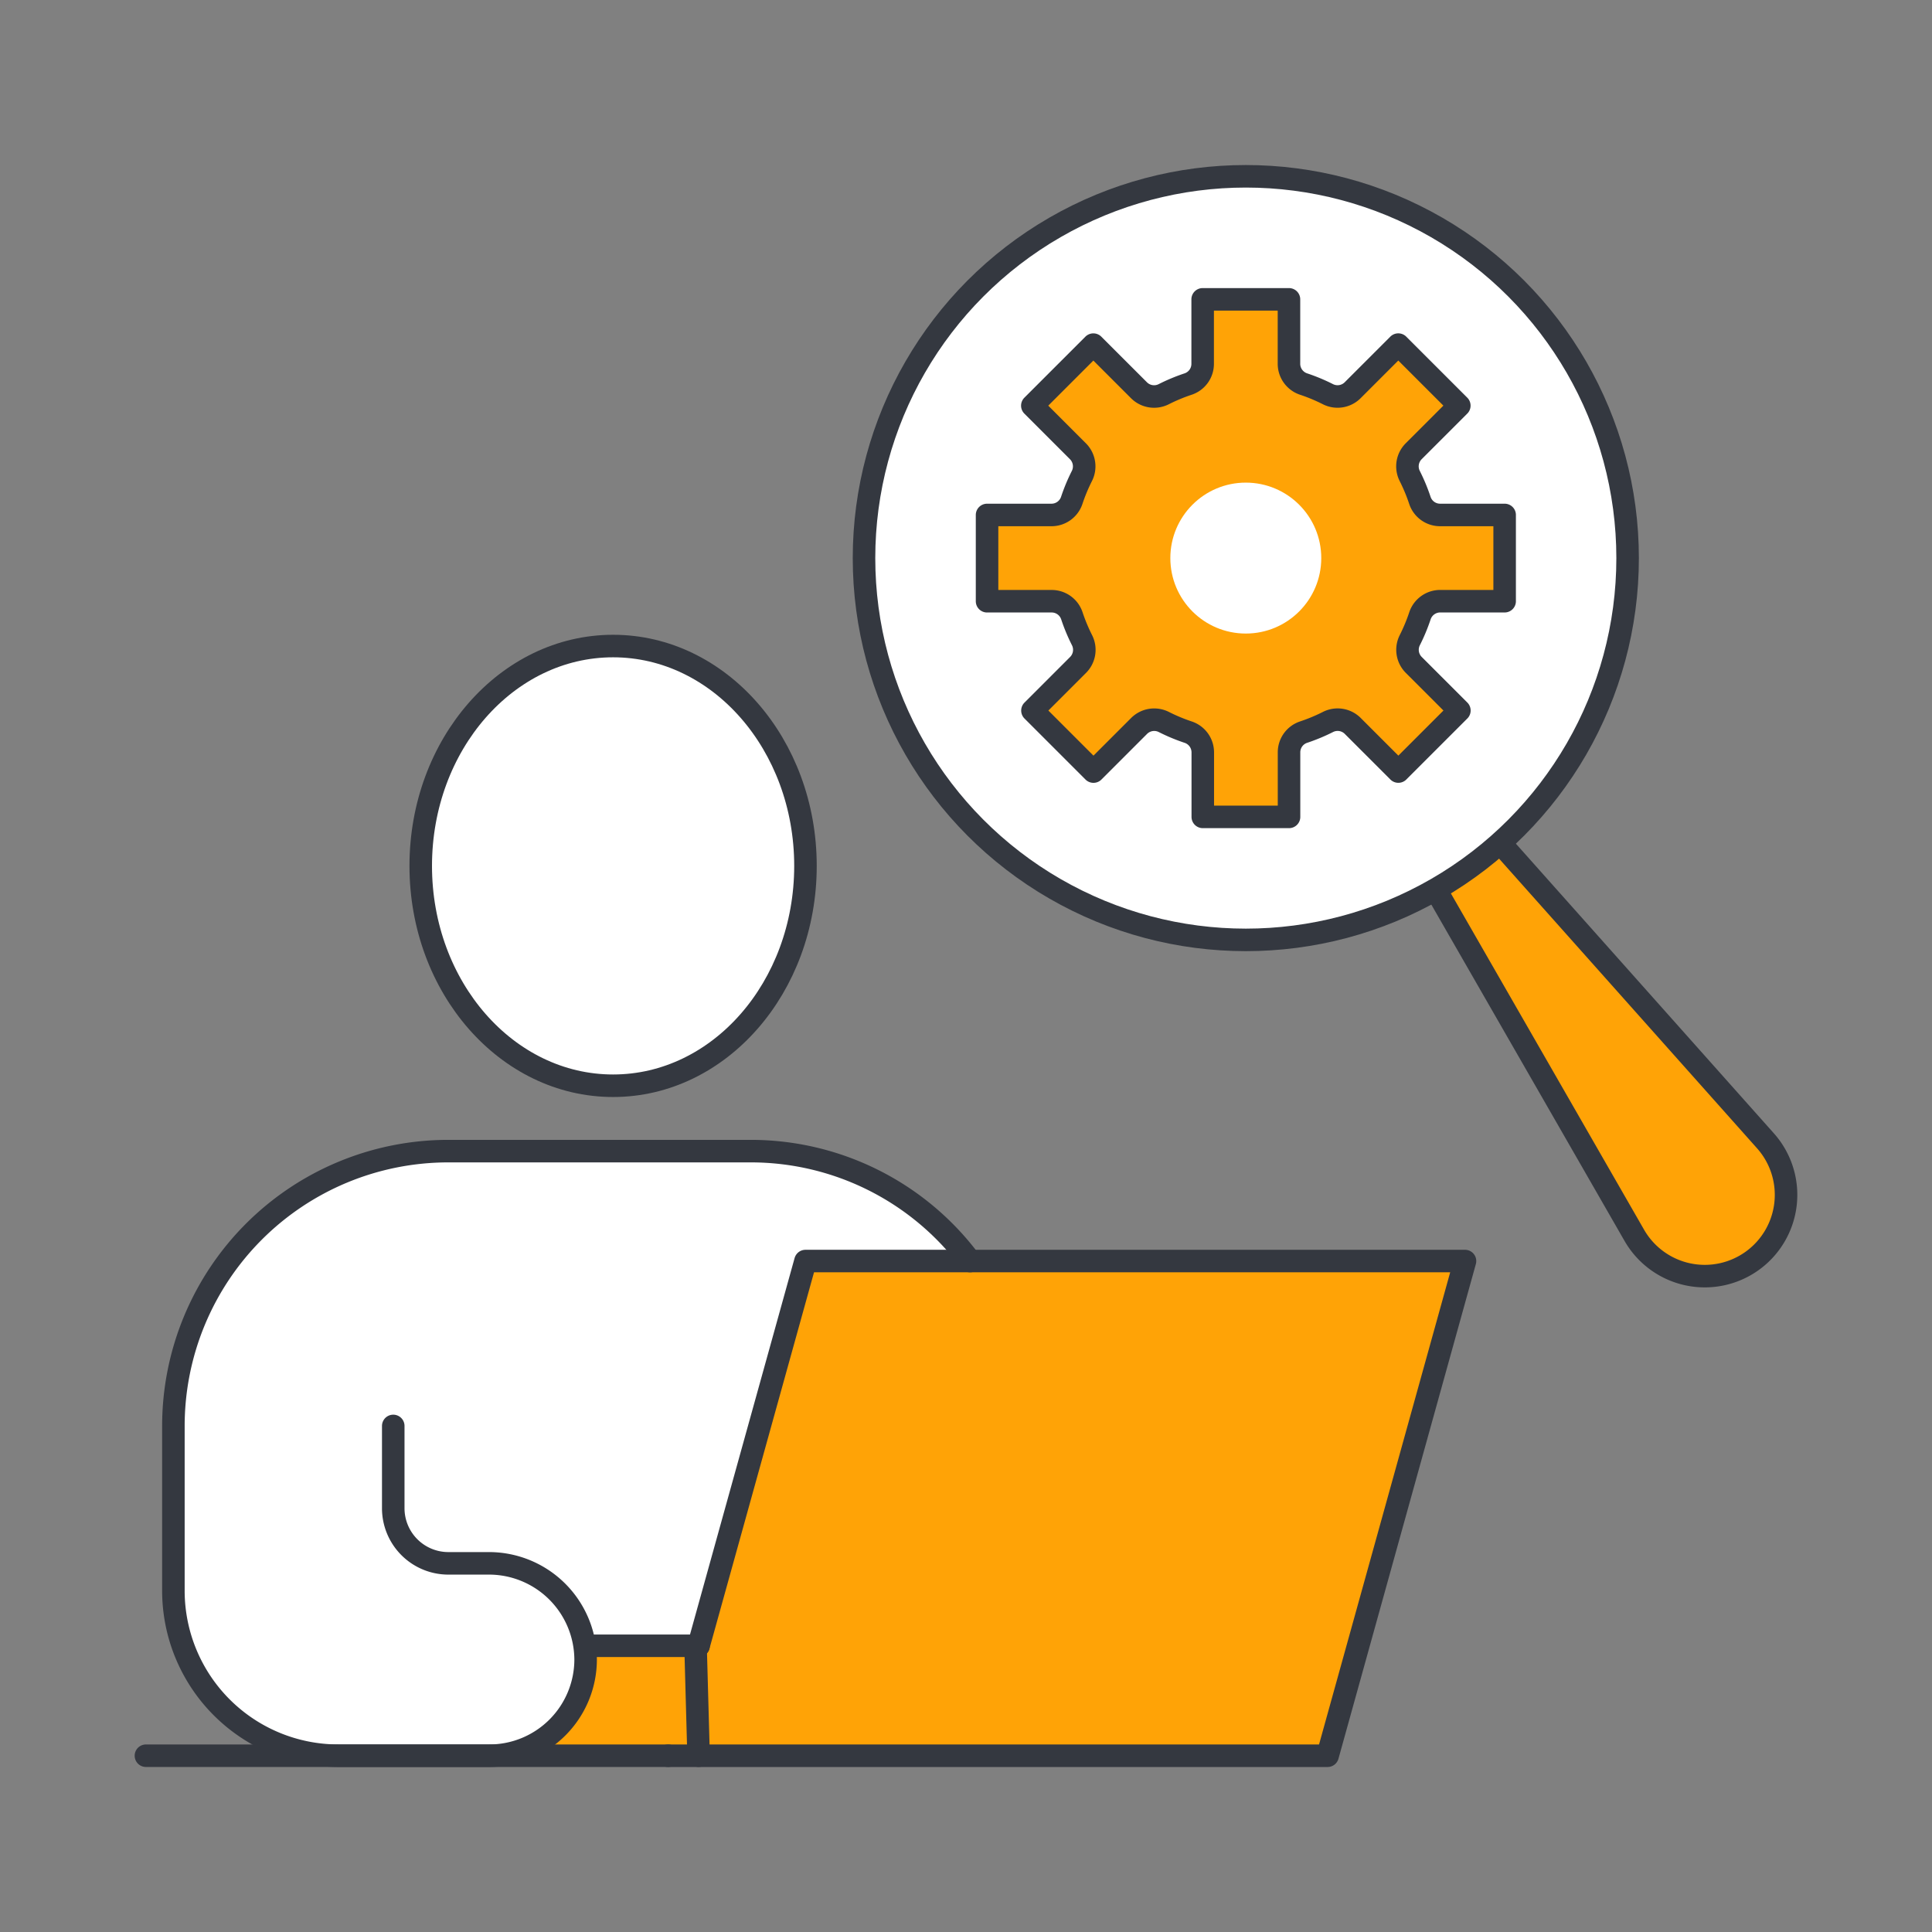 <svg xmlns="http://www.w3.org/2000/svg" width="200" height="200"><rect width="100%" height="100%" fill="#808080" stroke="none"/><defs><clipPath id="a"><path data-name="長方形 25213" transform="translate(209.858 2435)" fill="#d3d3d3" d="M0 0h200v200H0z"/></clipPath></defs><g data-name="05-img-pc" transform="translate(-209.858 -2435)" clip-path="url(#a)"><g data-name="アートワーク 10"><g data-name="Icon Line"><g data-name="グループ 14315"><g data-name="グループ 14312"><path data-name="パス 24001" d="M310.28 2565.543a28.326 28.326 0 0 0-22.729-11.379h-31.294a28.459 28.459 0 0 0-28.449 28.449v17.069a17.083 17.083 0 0 0 17.07 17.069h65.4Z" fill="#fff"/><path data-name="パス 24002" d="M264.238 2616.092h17.779v-11.38h-11.536a13.787 13.787 0 0 1-1.222 6.2c-1.417 2.751-5.021 5.18-5.021 5.18Z" fill="#ffa306"/><g data-name="グループ 14309" transform="translate(224.964 2501.878)"><ellipse data-name="楕円形 336" cx="19.914" cy="22.759" rx="19.914" ry="22.759" transform="translate(28.448)" fill="#fff"/><path data-name="パス 24003" d="m57.209 103.493 11.066-39.828h68.276l-14.224 51.211H57.209Z" fill="#ffa306"/><path data-name="線 1002" fill="#fff" d="M54.052 114.873H0"/></g><path data-name="線 1003" fill="#fff" d="M282.173 2604.713h-11.692"/><path data-name="線 1004" fill="#fff" d="m282.174 2616.092-.313-11.379"/><g data-name="グループ 14311" fill="none" stroke="#343840" stroke-linecap="round" stroke-linejoin="round" stroke-width="2.332"><g data-name="グループ 14310" transform="translate(224.964 2501.878)"><ellipse data-name="楕円形 337" cx="19.914" cy="22.759" rx="19.914" ry="22.759" transform="translate(28.448)"/><path data-name="パス 24004" d="m57.209 103.493 11.066-39.828h68.276l-14.224 51.211H54.051"/><path data-name="線 1005" d="M54.052 114.873H0"/></g><path data-name="パス 24005" d="M250.567 2582.613v8.534a5.706 5.706 0 0 0 5.69 5.69h4.268a10.005 10.005 0 0 1 9.956 9.957 9.968 9.968 0 0 1-9.956 9.956h-15.647a17.083 17.083 0 0 1-17.07-17.069v-17.068a28.459 28.459 0 0 1 28.449-28.449h31.293a28.326 28.326 0 0 1 22.729 11.379"/><path data-name="線 1006" d="M282.173 2605.371h-11.692"/><path data-name="線 1007" d="m282.174 2616.75-.313-11.379"/></g></g><g data-name="グループ 14313" transform="translate(299.3 2453.25)"><path data-name="パス 24006" d="m65.839 68.995 27.492 30.866a8.412 8.412 0 1 1-13.579 9.787L59.163 73.809" fill="#ffa306"/><path data-name="パス 24007" d="m65.839 68.995 27.492 30.866a8.412 8.412 0 1 1-13.579 9.787L59.163 73.809" fill="none" stroke="#343840" stroke-linecap="round" stroke-linejoin="round" stroke-width="2.332"/><circle data-name="楕円形 338" cx="39.524" cy="39.524" r="39.524" fill="#fff"/><circle data-name="楕円形 339" cx="39.524" cy="39.524" r="39.524" fill="none" stroke="#343840" stroke-linecap="round" stroke-linejoin="round" stroke-width="2.332"/></g><g data-name="グループ 14314" transform="translate(312.038 2465.988)"><path data-name="パス 24008" d="m9.405 15.723-4.718-4.718 6.317-6.317 4.719 4.718a2.212 2.212 0 0 0 2.562.416 18.588 18.588 0 0 1 2.534-1.055 2.2 2.2 0 0 0 1.5-2.09V0h8.934v6.666a2.212 2.212 0 0 0 1.507 2.1 18.641 18.641 0 0 1 2.53 1.054 2.212 2.212 0 0 0 2.562-.416l4.718-4.718 6.317 6.317-4.718 4.718a2.211 2.211 0 0 0-.415 2.562 18.819 18.819 0 0 1 1.053 2.531 2.2 2.2 0 0 0 2.1 1.506h6.673v8.928h-6.666a2.211 2.211 0 0 0-2.1 1.507 18.858 18.858 0 0 1-1.053 2.53 2.211 2.211 0 0 0 .415 2.562l4.718 4.718-6.317 6.317-4.718-4.718a2.212 2.212 0 0 0-2.562-.416 18.74 18.74 0 0 1-2.53 1.054 2.2 2.2 0 0 0-1.507 2.1v6.673h-8.928v-6.67a2.211 2.211 0 0 0-1.506-2.1 18.68 18.68 0 0 1-2.529-1.054 2.214 2.214 0 0 0-2.563.416l-4.718 4.718-6.317-6.317 4.718-4.718a2.212 2.212 0 0 0 .416-2.562 18.7 18.7 0 0 1-1.054-2.531 2.2 2.2 0 0 0-2.1-1.506H0v-8.93h6.666a2.212 2.212 0 0 0 2.1-1.507 18.617 18.617 0 0 1 1.053-2.53 2.213 2.213 0 0 0-.414-2.561Z" fill="#ffa306"/><circle data-name="楕円形 340" cx="7.812" cy="7.812" r="7.812" transform="translate(18.973 18.973)" fill="#fff"/><path data-name="パス 24009" d="m9.405 15.723-4.718-4.718 6.317-6.317 4.719 4.718a2.212 2.212 0 0 0 2.562.416 18.588 18.588 0 0 1 2.534-1.055 2.2 2.2 0 0 0 1.5-2.09V0h8.934v6.666a2.212 2.212 0 0 0 1.507 2.1 18.641 18.641 0 0 1 2.53 1.054 2.212 2.212 0 0 0 2.562-.416l4.718-4.718 6.317 6.317-4.718 4.718a2.211 2.211 0 0 0-.415 2.562 18.819 18.819 0 0 1 1.053 2.531 2.2 2.2 0 0 0 2.1 1.506h6.673v8.928h-6.666a2.211 2.211 0 0 0-2.1 1.507 18.858 18.858 0 0 1-1.053 2.53 2.211 2.211 0 0 0 .415 2.562l4.718 4.718-6.317 6.317-4.718-4.718a2.212 2.212 0 0 0-2.562-.416 18.74 18.74 0 0 1-2.53 1.054 2.2 2.2 0 0 0-1.507 2.1v6.673h-8.928v-6.67a2.211 2.211 0 0 0-1.506-2.1 18.68 18.68 0 0 1-2.529-1.054 2.214 2.214 0 0 0-2.563.416l-4.718 4.718-6.317-6.317 4.718-4.718a2.212 2.212 0 0 0 .416-2.562 18.7 18.7 0 0 1-1.054-2.531 2.2 2.2 0 0 0-2.1-1.506H0v-8.93h6.666a2.212 2.212 0 0 0 2.1-1.507 18.617 18.617 0 0 1 1.053-2.53 2.213 2.213 0 0 0-.414-2.561Z" fill="none" stroke="#343840" stroke-linecap="round" stroke-linejoin="round" stroke-width="2.332"/></g></g></g></g></g></svg>